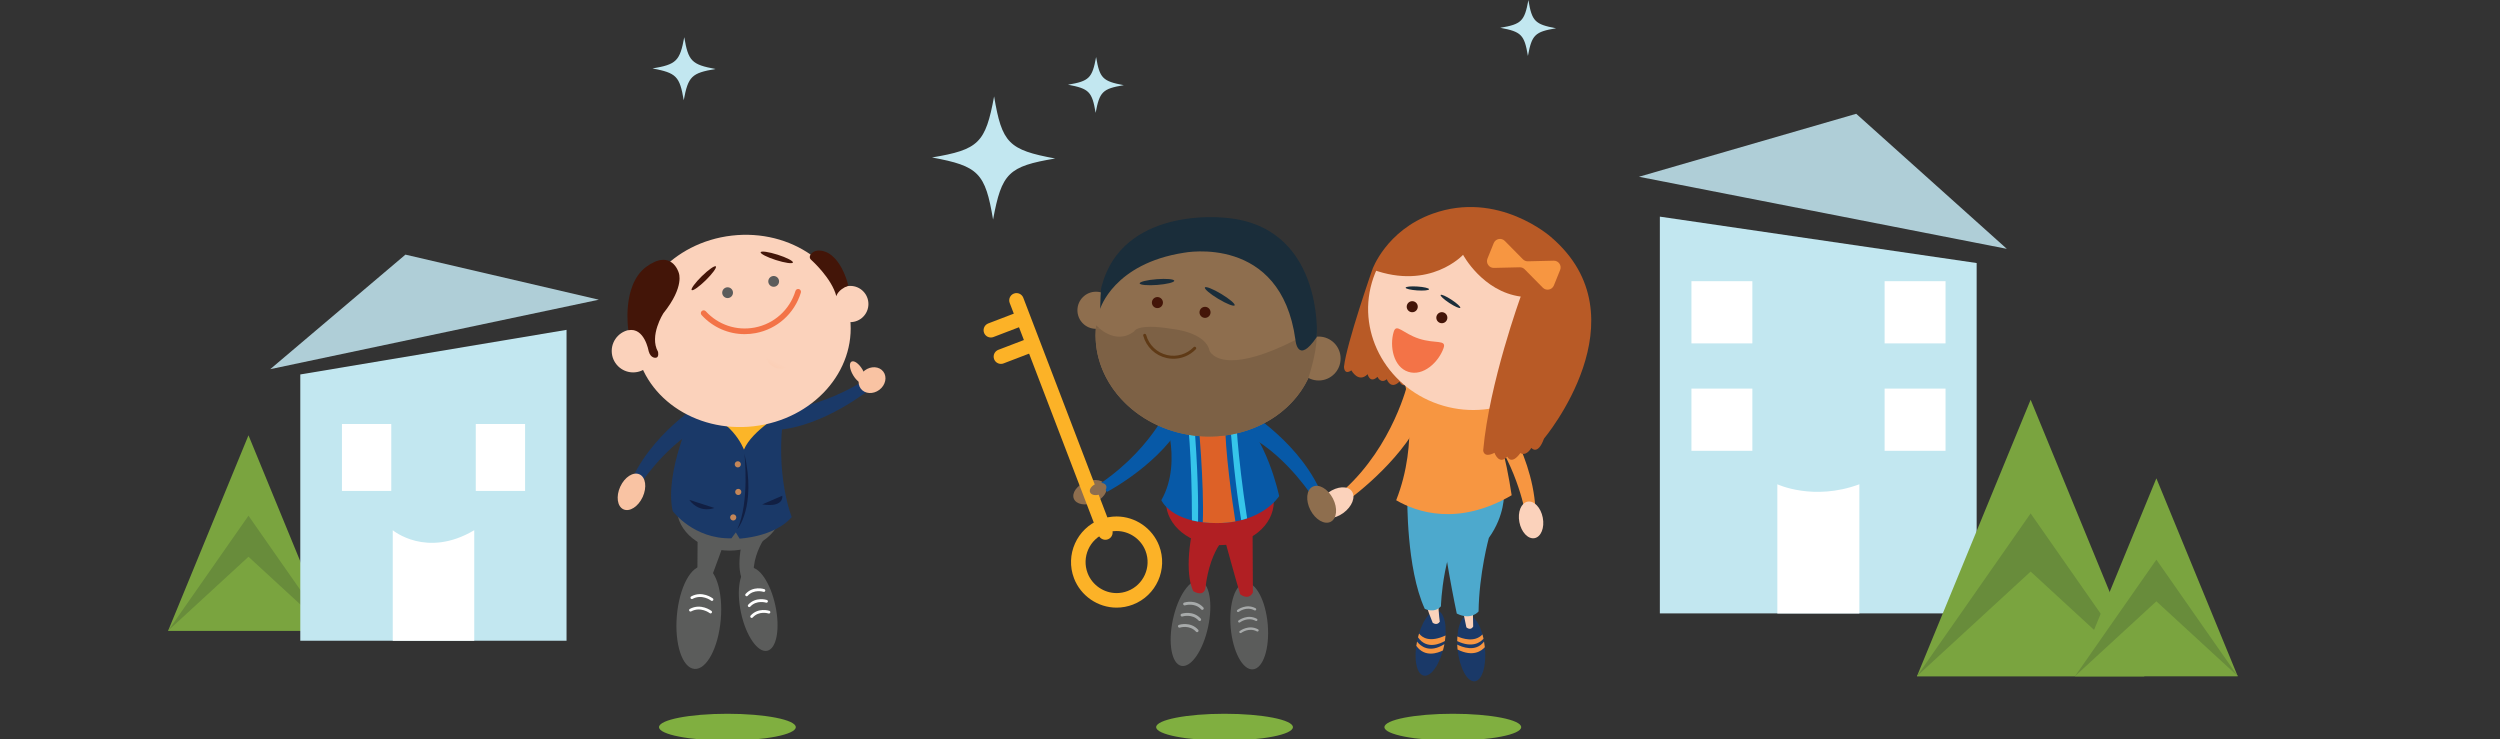 <svg width="923" height="273" viewBox="0 0 923 273" fill="none" xmlns="http://www.w3.org/2000/svg">
<rect x="0" y="0" width="923" height="273" fill="#333333" stroke="none"/>
<g clip-path="url(#clip0_12_706)">
<path d="M740.917 91.873L605.099 65.26L685.318 42.012L740.917 91.873Z" fill="#AFCED7"/>
<path d="M612.817 79.982L729.78 97.113V226.477H612.817V79.982Z" fill="#C2E7F0"/>
<path d="M686.477 178.794V226.485H656.195V178.794C656.195 178.794 669.539 185.093 686.477 178.794Z" fill="white"/>
<path d="M646.973 143.472H624.479V166.439H646.973V143.472Z" fill="white"/>
<path d="M718.292 143.472H695.799V166.439H718.292V143.472Z" fill="white"/>
<path d="M646.973 103.812H624.479V126.778H646.973V103.812Z" fill="white"/>
<path d="M718.292 103.812H695.799V126.778H718.292V103.812Z" fill="white"/>
<path d="M389.574 58.519C372.316 61.415 369.83 63.861 366.643 81.065C363.747 63.81 361.298 61.322 344.097 58.136C361.349 55.239 363.839 52.793 367.026 35.59C369.923 52.844 372.368 55.332 389.574 58.519Z" fill="#C2E7F0"/>
<path d="M414.904 31.446C407.082 32.759 405.955 33.868 404.51 41.665C403.197 33.845 402.088 32.717 394.292 31.273C402.111 29.961 403.24 28.852 404.684 21.055C405.997 28.875 407.105 30.003 414.904 31.446Z" fill="#C2E7F0"/>
<path d="M574.502 10.434C566.68 11.747 565.553 12.856 564.109 20.653C562.796 12.832 561.686 11.705 553.89 10.261C561.71 8.949 562.838 7.839 564.283 0.042C565.596 7.862 566.704 8.991 574.502 10.434Z" fill="#C2E7F0"/>
<path d="M264.177 25.472C255.34 26.954 254.067 28.207 252.435 37.016C250.952 28.181 249.698 26.907 240.89 25.276C249.724 23.792 250.999 22.54 252.631 13.731C254.115 22.566 255.367 23.84 264.177 25.472Z" fill="#C2E7F0"/>
<path d="M470.291 185.151C470.291 194.045 461.375 201.257 450.375 201.257C439.377 201.257 430.459 194.045 430.459 185.151C430.459 176.259 439.377 169.048 450.375 169.048C461.375 169.048 470.291 176.259 470.291 185.151Z" fill="#B11F23"/>
<path d="M468.052 230.547C468.809 239.377 466.36 246.801 462.582 247.124C458.804 247.449 455.127 240.549 454.37 231.721C453.613 222.888 456.063 215.466 459.841 215.141C463.618 214.819 467.294 221.713 468.052 230.547Z" fill="#5B5C5B"/>
<path d="M446.026 231.491C444.148 240.185 439.72 246.607 436.135 245.832C432.549 245.057 431.166 237.382 433.044 228.689C434.921 219.993 439.347 213.575 442.933 214.349C446.519 215.123 447.902 222.798 446.026 231.491Z" fill="#5B5C5B"/>
<path d="M441.967 233.395C441.82 233.395 441.675 233.336 441.571 233.22C439.206 230.61 435.752 231.668 435.607 231.717C435.326 231.804 435.025 231.651 434.935 231.37C434.846 231.089 434.999 230.791 435.28 230.699C435.452 230.644 439.528 229.373 442.363 232.501C442.562 232.72 442.545 233.058 442.326 233.256C442.223 233.35 442.095 233.395 441.967 233.395Z" fill="#A7AAAA"/>
<path d="M442.923 229.283C442.777 229.283 442.632 229.224 442.526 229.109C440.152 226.483 436.603 227.594 436.566 227.605C436.287 227.697 435.984 227.541 435.894 227.262C435.803 226.98 435.955 226.679 436.237 226.588C436.409 226.533 440.486 225.258 443.319 228.391C443.518 228.609 443.5 228.948 443.281 229.147C443.18 229.237 443.051 229.283 442.923 229.283Z" fill="#A7AAAA"/>
<path d="M443.881 225.171C443.736 225.171 443.591 225.112 443.485 224.995C441.11 222.371 437.561 223.481 437.525 223.492C437.244 223.584 436.942 223.428 436.851 223.148C436.76 222.867 436.914 222.566 437.196 222.475C437.368 222.419 441.444 221.148 444.278 224.277C444.476 224.497 444.459 224.835 444.24 225.034C444.138 225.125 444.009 225.171 443.881 225.171Z" fill="#A7AAAA"/>
<path d="M457.997 233.754C457.865 233.754 457.734 233.695 457.647 233.582C457.499 233.389 457.536 233.112 457.729 232.965C457.862 232.862 461.024 230.489 464.466 232.343C464.679 232.458 464.759 232.726 464.644 232.94C464.529 233.153 464.263 233.233 464.048 233.118C461.102 231.531 458.293 233.642 458.265 233.663C458.185 233.725 458.091 233.754 457.997 233.754Z" fill="#A7AAAA"/>
<path d="M457.546 229.865C457.414 229.865 457.283 229.805 457.196 229.692C457.049 229.499 457.085 229.222 457.278 229.075C457.411 228.973 460.575 226.603 464.013 228.454C464.228 228.569 464.308 228.837 464.193 229.05C464.076 229.264 463.811 229.343 463.597 229.229C460.662 227.65 457.928 229.688 457.813 229.775C457.734 229.835 457.64 229.865 457.546 229.865Z" fill="#A7AAAA"/>
<path d="M457.096 225.979C456.964 225.979 456.832 225.919 456.746 225.805C456.598 225.613 456.635 225.337 456.828 225.19C456.961 225.088 460.124 222.715 463.564 224.568C463.777 224.683 463.858 224.951 463.742 225.165C463.627 225.378 463.361 225.458 463.146 225.344C460.216 223.762 457.477 225.801 457.362 225.889C457.282 225.949 457.189 225.979 457.096 225.979Z" fill="#A7AAAA"/>
<path d="M453.902 196.872C453.902 196.872 446.785 201.541 445.014 217.319C445.014 217.319 444.561 220.459 440.592 218.291C440.592 218.291 437.02 212.511 440.115 196.427L453.902 196.872Z" fill="#B11F23"/>
<path d="M462.425 191.075C462.479 204.689 462.57 218.739 462.57 218.739C460.929 221.935 457.873 219.396 457.873 219.396C456.438 214.767 451.923 198.264 451.923 198.264L462.425 191.075Z" fill="#B11F23"/>
<path d="M428.873 150.283C428.873 150.283 437.219 169.815 428.769 184.664C428.769 184.664 432.326 193.113 449.226 193.113C466.128 193.113 472.268 183.17 472.268 183.17C472.268 183.17 467.701 160.791 455.596 151.197C443.491 141.604 428.873 150.283 428.873 150.283Z" fill="#0759A7"/>
<path d="M456.324 153.101L453.951 152.993C455.3 173.236 457.3 186.496 458.252 192.033C459.015 191.841 459.742 191.628 460.436 191.396C456.597 166.462 456.324 153.101 456.324 153.101Z" fill="#36C5EA"/>
<path d="M440.676 153.5L438.346 153.966C438.346 153.966 440.078 167.1 440.063 192.11C440.773 192.286 441.524 192.443 442.321 192.578C442.422 186.866 442.383 173.521 440.676 153.5Z" fill="#36C5EA"/>
<path d="M449.213 193.123C451.75 193.123 454.039 192.896 456.107 192.516C455.059 185.889 452.158 166.351 452.285 154.119H442.346C442.346 154.119 444.655 179.395 444.064 192.828C445.627 193.014 447.334 193.123 449.213 193.123Z" fill="#DD6127"/>
<path d="M396.458 184.114C397.304 186.225 400.661 186.868 403.952 185.551C407.243 184.228 409.226 181.446 408.381 179.334C407.534 177.227 404.179 176.584 400.888 177.9C397.596 179.222 395.613 182.004 396.458 184.114Z" fill="#8E6E4E"/>
<path d="M433.016 146.965C433.016 146.965 426.823 164.402 406.404 178.395L408.698 181.609C408.698 181.609 429.346 170.825 437.604 154.307L433.016 146.965Z" fill="#0759A7"/>
<path d="M412.238 196.052C410.842 196.052 409.466 196.309 408.148 196.814C402.251 199.072 399.291 205.706 401.547 211.604C403.233 216.007 407.533 218.966 412.246 218.966C413.642 218.966 415.018 218.71 416.336 218.204C422.233 215.946 425.194 209.311 422.938 203.413C421.252 199.011 416.952 196.052 412.238 196.052ZM412.246 224.338C405.323 224.338 399.007 219.992 396.531 213.524C393.215 204.86 397.565 195.112 406.227 191.797C408.161 191.057 410.184 190.681 412.238 190.681C419.161 190.681 425.478 195.026 427.955 201.493C431.269 210.157 426.919 219.904 418.257 223.222C416.323 223.962 414.3 224.338 412.246 224.338Z" fill="#FCB227"/>
<path d="M408.1 199.286C407.019 199.286 406.001 198.63 405.591 197.56L372.781 111.852C372.25 110.467 372.944 108.915 374.33 108.383C375.714 107.855 377.268 108.546 377.798 109.932L410.608 195.639C411.138 197.024 410.445 198.577 409.059 199.108C408.743 199.228 408.419 199.286 408.1 199.286Z" fill="#FCB227"/>
<path d="M365.826 124.605C364.745 124.605 363.726 123.947 363.317 122.878C362.786 121.492 363.48 119.94 364.865 119.409L376.448 114.975C377.837 114.446 379.386 115.137 379.917 116.523C380.447 117.908 379.754 119.461 378.368 119.992L366.787 124.426C366.47 124.547 366.145 124.605 365.826 124.605Z" fill="#FCB227"/>
<path d="M369.544 134.349C368.463 134.349 367.444 133.692 367.034 132.622C366.505 131.237 367.198 129.685 368.583 129.153L380.164 124.721C381.552 124.192 383.103 124.883 383.634 126.269C384.164 127.654 383.471 129.207 382.085 129.738L370.503 134.171C370.188 134.291 369.863 134.349 369.544 134.349Z" fill="#FCB227"/>
<path d="M402.446 181.736C402.867 182.79 404.546 183.114 406.191 182.452C407.838 181.794 408.829 180.403 408.407 179.345C407.983 178.293 406.305 177.97 404.66 178.63C403.013 179.291 402.022 180.681 402.446 181.736Z" fill="#8E6E4E"/>
<path d="M552.793 156.58L544.538 153.949L546.584 147.528L554.839 150.159L552.793 156.58Z" fill="#1A2D3A"/>
<path d="M494.956 132.367C494.956 136.846 491.325 140.476 486.849 140.476C482.369 140.476 478.739 136.846 478.739 132.367C478.739 127.889 482.369 124.261 486.849 124.261C491.325 124.261 494.956 127.889 494.956 132.367Z" fill="#8E6E4E"/>
<path d="M533.117 238.512C531.711 245.124 528.362 250.017 525.635 249.436C522.908 248.855 521.838 243.026 523.241 236.412C524.648 229.796 527.997 224.906 530.724 225.487C533.451 226.068 534.523 231.897 533.117 238.512Z" fill="#1A3968"/>
<path d="M531.578 229.52C531.578 229.52 529.899 219.073 531.95 203.142L523.063 200.427C523.063 200.427 521.703 212.327 528.945 229.917C528.945 229.917 530.516 231.162 531.578 229.52Z" fill="#FBD2BB"/>
<path d="M519.587 183.649C519.587 183.649 519.163 209.84 526.02 224.773C526.02 224.773 529.528 226.602 531.995 223.837C531.995 223.837 532.475 201.472 542.674 188.351C542.674 188.351 529.852 183.385 519.587 183.649Z" fill="#4DA9CD"/>
<path d="M548.21 238.834C548.927 245.557 547.262 251.248 544.49 251.541C541.716 251.837 538.889 246.627 538.17 239.906C537.453 233.181 539.117 227.493 541.889 227.198C544.663 226.902 547.491 232.109 548.21 238.834Z" fill="#1A3968"/>
<path d="M543.902 231.317C543.902 231.317 543.041 208.21 546.428 191.244L537.278 191.527C537.278 191.527 536.915 211.479 541.388 231.609C541.388 231.609 542.928 233.013 543.902 231.317Z" fill="#FBD2BB"/>
<path d="M555.258 182.343C555.258 182.343 555.704 190.192 549.684 198.592C549.684 198.592 546.086 211.691 545.888 225.743C545.888 225.743 543.197 229.186 537.841 226.522C537.841 226.522 532.329 200.749 531.581 185.411C531.581 185.411 549.309 182.935 555.258 182.343Z" fill="#4DA9CD"/>
<path d="M506.678 99.482C506.678 99.482 497.103 126.914 496.203 135.386C496.203 135.386 496.148 138.646 498.935 136.744C498.935 136.744 501.526 141.577 504.929 138.156C504.929 138.156 505.741 141.767 508.576 139.126C508.576 139.126 509.74 141.868 512.006 140.008C512.006 140.008 513.381 144.098 516.697 140.894C516.697 140.894 517.773 143.853 520.695 140.996L527.989 95.474L506.678 99.482Z" fill="#B85A26"/>
<path d="M550.426 146.57C550.426 146.57 565.576 165.433 566.88 187.739L562.777 187.628C562.777 187.628 558.128 165.258 544.989 154.211L550.426 146.57Z" fill="#F79641"/>
<path d="M519.783 141.275C519.783 141.275 514.47 164.327 496.203 180.868L498.897 183.731C498.897 183.731 520.165 168.149 526.099 150.749L519.783 141.275Z" fill="#F79641"/>
<path d="M487.286 189.89C488.796 191.982 492.668 191.772 495.929 189.417C499.188 187.058 500.607 183.45 499.096 181.358C497.586 179.268 493.717 179.483 490.455 181.837C487.194 184.195 485.776 187.802 487.286 189.89Z" fill="#FBD2BB"/>
<path d="M566.572 198.685C564.187 199.145 561.669 196.503 560.955 192.779C560.238 189.059 561.593 185.671 563.978 185.212C566.363 184.752 568.879 187.395 569.594 191.116C570.312 194.837 568.957 198.226 566.572 198.685Z" fill="#FBD2BB"/>
<path d="M515.469 184.691C523.088 189.132 538.306 194.362 558.105 182.848C556.167 170.009 552.31 151.99 545.365 145.269C534.093 134.365 518.803 142.191 518.803 142.191C518.803 142.191 524.05 162.942 515.469 184.691Z" fill="#F79641"/>
<path d="M457.864 150.063C457.864 150.063 477.965 161.258 487.1 180.44L483.446 181.813C483.446 181.813 471.339 163.769 455.81 158.741L457.864 150.063Z" fill="#0759A7"/>
<path d="M485.936 129.436C483.641 149.362 463.597 163.42 441.166 160.836C418.735 158.252 402.41 140.007 404.703 120.08C406.999 100.158 427.044 86.097 449.475 88.682C471.906 91.265 488.231 109.512 485.936 129.436Z" fill="#8E6E4E"/>
<path d="M411.489 114.551C411.489 118.336 408.422 121.405 404.637 121.405C400.853 121.405 397.785 118.336 397.785 114.551C397.785 110.767 400.853 107.699 404.637 107.699C408.422 107.699 411.489 110.767 411.489 114.551Z" fill="#8E6E4E"/>
<path d="M433.537 103.649C433.581 104.238 430.76 104.931 427.235 105.201C423.71 105.471 420.815 105.214 420.77 104.626C420.726 104.038 423.548 103.343 427.072 103.074C430.598 102.804 433.492 103.062 433.537 103.649Z" fill="#1A2D3A"/>
<path d="M455.826 112.732C455.521 113.239 452.818 112.17 449.789 110.347C446.759 108.527 444.549 106.64 444.853 106.134C445.156 105.629 447.859 106.696 450.889 108.519C453.918 110.341 456.128 112.228 455.826 112.732Z" fill="#1A2D3A"/>
<path d="M446.691 116.292C446.155 117.285 444.915 117.652 443.923 117.115C442.93 116.577 442.563 115.336 443.1 114.347C443.637 113.354 444.877 112.985 445.869 113.524C446.86 114.061 447.228 115.3 446.691 116.292Z" fill="#431508"/>
<path d="M429.115 112.686C428.577 113.679 427.337 114.047 426.346 113.509C425.354 112.972 424.986 111.732 425.524 110.743C426.06 109.748 427.299 109.381 428.292 109.917C429.283 110.455 429.651 111.696 429.115 112.686Z" fill="#431508"/>
<path d="M579.45 125.518C573.853 144.78 552.984 155.648 532.84 149.793C512.693 143.937 500.898 123.577 506.495 104.316C512.093 85.059 532.962 74.192 553.108 80.046C573.254 85.901 585.048 106.26 579.45 125.518Z" fill="#FBD2BB"/>
<path d="M527.61 106.794C527.583 107.193 525.625 107.385 523.238 107.225C520.849 107.065 518.935 106.612 518.962 106.214C518.988 105.816 520.948 105.624 523.334 105.783C525.723 105.943 527.637 106.396 527.61 106.794Z" fill="#1A2D3A"/>
<path d="M539.138 113.649C538.919 113.983 537.118 113.19 535.116 111.88C533.114 110.569 531.666 109.237 531.885 108.902C532.104 108.568 533.904 109.36 535.907 110.671C537.909 111.982 539.356 113.315 539.138 113.649Z" fill="#1A2D3A"/>
<path d="M534.223 118.053C533.802 119.1 532.613 119.606 531.566 119.186C530.518 118.764 530.013 117.574 530.434 116.53C530.855 115.482 532.044 114.974 533.092 115.397C534.136 115.817 534.645 117.007 534.223 118.053Z" fill="#431508"/>
<path d="M522.645 114.854C521.749 115.542 520.466 115.373 519.78 114.48C519.092 113.585 519.259 112.303 520.155 111.617C521.049 110.927 522.33 111.095 523.019 111.989C523.707 112.884 523.539 114.167 522.645 114.854Z" fill="#431508"/>
<path d="M491.305 192.639C489.017 193.823 485.658 191.894 483.808 188.322C481.96 184.751 482.318 180.893 484.607 179.707C486.895 178.521 490.252 180.452 492.103 184.022C493.952 187.596 493.595 191.452 491.305 192.639Z" fill="#8E6E4E"/>
<path d="M528.878 78.912C553.184 70.129 572.613 87.503 572.613 87.503C607.535 117.271 570.038 161.944 570.038 161.944C567.711 168.324 565.375 165.36 565.375 165.36C563.233 168.786 561.326 167.258 561.326 167.258C557.919 171.94 556.497 168.587 556.497 168.587C553.399 171.88 551.765 167.179 551.765 167.179C547.628 169.294 547.595 166.251 547.595 166.251C549.816 141.4 561.45 109.497 561.45 109.497C547.332 107.576 540.166 94.078 540.166 94.078C540.166 94.078 527.993 107.333 506.681 99.475C506.681 99.475 511.731 85.108 528.878 78.912Z" fill="#B85A26"/>
<path d="M573.62 96.246L564.103 96.474C563.413 96.49 562.747 96.221 562.263 95.73L555.576 88.952C554.313 87.672 552.153 88.103 551.479 89.771L549.174 95.472C548.5 97.14 549.754 98.953 551.552 98.909L561.07 98.683C561.759 98.666 562.425 98.934 562.909 99.426L569.596 106.203C570.859 107.483 573.02 107.052 573.693 105.384L575.998 99.683C576.673 98.015 575.419 96.204 573.62 96.246Z" fill="#F79641"/>
<path d="M523.17 236.876C523.067 237.407 522.977 237.931 522.906 238.449C526.078 242.909 530.914 241.063 532.735 240.135C532.879 239.603 533.017 239.061 533.136 238.502C533.185 238.271 533.224 238.043 533.267 237.813C527.689 241.349 524.425 238.483 523.17 236.876Z" fill="#F79641"/>
<path d="M523.917 233.89C523.777 234.347 523.646 234.814 523.525 235.293C526.732 240.035 531.896 237.567 533.468 236.655C533.571 235.958 533.647 235.275 533.695 234.612C527.819 237.337 525.069 235.402 523.917 233.89Z" fill="#F79641"/>
<path d="M547.716 235.813C547.599 235.268 547.471 234.737 547.327 234.228C544.388 237.358 539.748 235.714 538.068 234.962C538.027 235.521 538.007 236.101 538.004 236.694C543.67 239.409 546.626 237.08 547.716 235.813Z" fill="#F79641"/>
<path d="M548.191 238.943L548.178 238.796C548.108 238.138 548.012 237.501 547.903 236.876C544.787 240.953 539.687 238.847 538.004 237.989C538.03 238.583 538.069 239.185 538.132 239.8C543.884 242.704 547.021 240.269 548.191 238.943Z" fill="#F79641"/>
<path d="M287.909 158.877C287.909 164.305 281.76 168.705 274.174 168.705C266.589 168.705 260.439 164.305 260.439 158.877C260.439 153.449 266.589 149.049 274.174 149.049C281.76 149.049 287.909 153.449 287.909 158.877Z" fill="#FCB528"/>
<path d="M249.904 187.574C249.904 196.25 258.603 203.285 269.333 203.285C280.063 203.285 288.762 196.25 288.762 187.574C288.762 178.898 280.063 171.865 269.333 171.865C258.603 171.865 249.904 178.898 249.904 187.574Z" fill="#5B5C5B"/>
<path d="M281.508 151.914C281.508 151.914 299.447 152.989 319.702 140.035L321.706 143.306C321.706 143.306 304.235 157.68 286.333 158.801L281.508 151.914Z" fill="#1A3968"/>
<path d="M262.032 146.796C262.032 146.796 242.423 157.716 233.51 176.43L237.075 177.769C237.075 177.769 248.886 160.166 264.036 155.262L262.032 146.796Z" fill="#1A3968"/>
<path d="M230.175 188.042C232.46 189.087 235.644 187.051 237.279 183.483C238.914 179.918 238.384 176.176 236.099 175.127C233.814 174.076 230.632 176.118 228.995 179.682C227.361 183.251 227.889 186.99 230.175 188.042Z" fill="#F9C3A3"/>
<path d="M249.897 227.316C249.001 237.78 251.904 246.577 256.379 246.961C260.856 247.346 265.214 239.169 266.111 228.708C267.009 218.241 264.106 209.445 259.629 209.059C255.152 208.678 250.796 216.847 249.897 227.316Z" fill="#5B5C5B"/>
<path d="M273.593 226.283C275.425 234.765 279.745 241.028 283.243 240.272C286.74 239.518 288.089 232.03 286.259 223.55C284.427 215.065 280.109 208.804 276.611 209.559C273.111 210.314 271.763 217.803 273.593 226.283Z" fill="#5B5C5B"/>
<path d="M277.523 228.138C277.665 228.138 277.806 228.082 277.91 227.968C280.215 225.422 283.584 226.457 283.726 226.502C284.001 226.59 284.295 226.439 284.383 226.165C284.47 225.89 284.32 225.598 284.046 225.51C283.878 225.455 279.901 224.215 277.137 227.267C276.943 227.48 276.959 227.811 277.173 228.005C277.273 228.094 277.399 228.138 277.523 228.138Z" fill="white"/>
<path d="M276.621 224.141C276.763 224.141 276.905 224.082 277.008 223.969C279.325 221.41 282.786 222.492 282.822 222.502C283.094 222.592 283.391 222.441 283.479 222.167C283.568 221.892 283.418 221.6 283.143 221.51C282.975 221.456 278.998 220.214 276.235 223.268C276.042 223.482 276.058 223.813 276.272 224.006C276.372 224.096 276.496 224.141 276.621 224.141Z" fill="white"/>
<path d="M275.664 220.141C275.807 220.141 275.948 220.084 276.051 219.97C278.368 217.41 281.83 218.492 281.866 218.502C282.14 218.592 282.434 218.441 282.522 218.167C282.611 217.893 282.46 217.6 282.186 217.51C282.018 217.455 278.041 216.215 275.277 219.269C275.083 219.483 275.101 219.813 275.314 220.007C275.414 220.098 275.539 220.141 275.664 220.141Z" fill="white"/>
<path d="M262.349 226.481C262.506 226.481 262.662 226.412 262.765 226.277C262.94 226.049 262.896 225.722 262.667 225.546C262.51 225.426 258.76 222.617 254.687 224.81C254.432 224.947 254.337 225.263 254.473 225.517C254.61 225.772 254.926 225.866 255.179 225.729C258.656 223.856 261.897 226.273 262.034 226.375C262.129 226.447 262.239 226.481 262.349 226.481Z" fill="white"/>
<path d="M262.857 221.864C263.013 221.864 263.168 221.793 263.271 221.659C263.446 221.431 263.403 221.104 263.175 220.928C263.016 220.808 259.268 217.994 255.192 220.193C254.939 220.328 254.843 220.646 254.981 220.899C255.119 221.152 255.434 221.249 255.688 221.111C259.16 219.239 262.404 221.652 262.541 221.756C262.635 221.829 262.747 221.864 262.857 221.864Z" fill="white"/>
<path d="M286.974 192.484C286.974 192.484 277.053 202.272 278.347 213.148L274.033 213.871C274.033 213.871 271.447 209.882 274.465 197.919L286.974 192.484Z" fill="#5B5C5B"/>
<path d="M257.596 193.667C257.541 203.79 257.453 214.239 257.453 214.239L262.035 214.728C263.435 211.286 267.84 199.012 267.84 199.012L257.596 193.667Z" fill="#5B5C5B"/>
<path d="M255.866 151.922C255.866 151.922 245.14 174.527 248.369 188.713C248.369 188.713 256.096 199.092 270.052 198.746L271.666 196.554L273.05 198.862C273.05 198.862 285.976 198.265 292.313 190.912C292.313 190.912 285.968 175.334 289.427 152.269C289.427 152.269 277.663 158.842 274.665 165.993C274.665 165.993 269.936 153.306 255.866 151.922Z" fill="#1A3968"/>
<path d="M234.622 126.742C236.86 146.181 256.415 159.894 278.297 157.374C300.18 154.854 316.106 137.054 313.867 117.615C311.628 98.18 292.074 84.463 270.191 86.984C248.308 89.505 232.384 107.305 234.622 126.742Z" fill="#FBD2BB"/>
<path d="M307.254 112.243C307.254 115.935 310.246 118.928 313.938 118.928C317.63 118.928 320.623 115.935 320.623 112.243C320.623 108.552 317.63 105.558 313.938 105.558C310.246 105.558 307.254 108.552 307.254 112.243Z" fill="#FBD2BB"/>
<path d="M225.849 129.579C225.849 133.948 229.391 137.489 233.758 137.489C238.128 137.489 241.67 133.948 241.67 129.579C241.67 125.209 238.128 121.67 233.758 121.67C229.391 121.67 225.849 125.209 225.849 129.579Z" fill="#FBD2BB"/>
<path d="M280.841 93.127C280.665 93.676 283.188 94.968 286.474 96.015C289.76 97.063 292.566 97.47 292.74 96.921C292.914 96.373 290.392 95.08 287.107 94.032C283.82 92.984 281.015 92.579 280.841 93.127Z" fill="#431508"/>
<path d="M255.372 107.096C255.776 107.508 258.098 105.882 260.561 103.468C263.025 101.055 264.696 98.766 264.293 98.354C263.89 97.944 261.567 99.568 259.105 101.981C256.641 104.395 254.97 106.685 255.372 107.096Z" fill="#431508"/>
<path d="M274.933 123.365C276.286 123.365 277.652 123.238 279.017 122.98C286.935 121.479 293.32 115.752 295.68 108.034C295.849 107.483 295.539 106.9 294.988 106.731C294.437 106.562 293.853 106.872 293.685 107.424C291.551 114.398 285.783 119.573 278.628 120.929C271.925 122.195 265.173 119.949 260.563 114.909C260.172 114.483 259.514 114.453 259.087 114.843C258.664 115.232 258.633 115.892 259.022 116.317C263.186 120.869 268.931 123.365 274.933 123.365Z" fill="#F37347"/>
<path d="M266.913 109.073C267.474 110.021 268.696 110.333 269.642 109.773C270.589 109.212 270.902 107.99 270.344 107.045C269.783 106.097 268.56 105.782 267.613 106.344C266.667 106.904 266.354 108.126 266.913 109.073Z" fill="#5B5C5B"/>
<path d="M283.926 104.904C284.487 105.853 285.71 106.165 286.656 105.605C287.604 105.043 287.917 103.821 287.356 102.877C286.797 101.928 285.575 101.614 284.627 102.174C283.681 102.735 283.367 103.958 283.926 104.904Z" fill="#5B5C5B"/>
<path fill-rule="evenodd" clip-rule="evenodd" d="M288.104 136.089C286.148 136.089 284.263 135.012 283.321 133.146C281.992 130.508 283.051 127.292 285.691 125.961C286.463 125.572 287.286 125.388 288.095 125.388C290.05 125.388 291.935 126.463 292.876 128.329C294.207 130.969 293.147 134.185 290.508 135.515C289.736 135.906 288.913 136.089 288.104 136.089Z" fill="url(#paint0_linear_12_706)"/>
<path d="M326.115 137.192C327.609 139.16 326.962 142.173 324.669 143.915C322.372 145.655 319.298 145.469 317.803 143.5C316.31 141.532 316.957 138.521 319.25 136.778C321.547 135.037 324.621 135.223 326.115 137.192Z" fill="#F9C3A3"/>
<path d="M314.37 133.519C315.328 132.955 317.147 134.261 318.426 136.44C319.707 138.616 319.964 140.84 319.002 141.406C318.043 141.969 316.224 140.663 314.947 138.485C313.667 136.305 313.408 134.083 314.37 133.519Z" fill="#F9C3A3"/>
<path d="M238.44 98.619C229.444 105.539 231.981 121.915 231.981 121.915C237.978 120.762 239.478 129.643 239.478 129.643C240.285 132.525 242.246 132.064 242.246 132.064C243.399 131.834 242.937 129.873 242.937 129.873C239.593 123.991 244.899 115.687 244.899 115.687C252.913 105.699 250.575 100.651 250.575 100.651C250.575 100.651 247.993 91.539 238.44 98.619Z" fill="#431508"/>
<path d="M313.192 105.481C313.192 105.481 311.421 96.972 306.044 93.569C306.044 93.569 301.739 90.925 299.305 93.909C299.305 93.909 298.399 95.116 299.577 96.019C299.577 96.019 307.133 102.758 308.766 109.361C308.766 109.361 309.311 106.91 313.192 105.481Z" fill="#431508"/>
<path d="M272.213 195.386C276.86 185.33 274.833 167.414 274.833 167.414C279.311 187.274 272.213 195.386 272.213 195.386Z" fill="#111F43"/>
<path d="M260.976 188.027C259.09 188.027 256.569 187.371 254.467 184.54L263.763 187.536C263.763 187.536 262.607 188.027 260.976 188.027Z" fill="#111F43"/>
<path d="M284.073 186.457C283.308 186.457 282.423 186.388 281.396 186.23L288.832 183.019C288.832 183.019 289.48 186.457 284.073 186.457Z" fill="#111F43"/>
<path d="M273.537 171.429C273.537 172.059 273.027 172.57 272.396 172.57C271.767 172.57 271.255 172.059 271.255 171.429C271.255 170.798 271.767 170.288 272.396 170.288C273.027 170.288 273.537 170.798 273.537 171.429Z" fill="#C48658"/>
<path d="M273.705 181.625C273.705 182.256 273.195 182.767 272.564 182.767C271.935 182.767 271.424 182.256 271.424 181.625C271.424 180.995 271.935 180.484 272.564 180.484C273.195 180.484 273.705 180.995 273.705 181.625Z" fill="#C48658"/>
<path d="M271.846 191.032C271.846 191.663 271.336 192.173 270.706 192.173C270.076 192.173 269.565 191.663 269.565 191.032C269.565 190.403 270.076 189.892 270.706 189.892C271.336 189.892 271.846 190.403 271.846 191.032Z" fill="#C48658"/>
<path d="M532.965 128.516C531.134 133.723 525.43 139.064 519.927 137.27C514.423 135.476 512.964 127.802 514.553 122.515C515.55 119.194 517.873 123.077 523.912 125.044C529.952 127.012 534.115 125.244 532.965 128.516Z" fill="#F37347"/>
<path d="M446.475 161.178C444.726 161.178 442.953 161.078 441.166 160.872C438.855 160.605 436.608 160.173 434.44 159.589C432.048 158.946 429.752 158.118 427.569 157.127C413.733 150.845 404.478 138.001 404.489 123.829C404.49 123.038 404.519 122.244 404.578 121.444H404.642C405.101 121.444 405.549 121.399 405.981 121.313C407.474 122.552 410.142 124.309 413.275 124.309C414.991 124.309 416.847 123.781 418.726 122.354C418.726 122.354 419.188 120.656 424.758 120.656C426.783 120.656 429.483 120.88 433.081 121.492C433.081 121.492 445.138 122.641 446.574 129.532C446.574 129.532 447.961 133.006 454.742 133.005C459.49 133.005 466.884 131.301 478.294 125.509C478.294 125.509 480.984 124.422 484.842 124.422C485.253 124.422 485.679 124.435 486.115 124.462C486.031 130.888 482.96 139.801 482.96 139.801C476.844 152.618 462.642 161.179 446.475 161.178Z" fill="#7D6145"/>
<path d="M404.665 121.421H404.601C404.634 120.979 404.675 120.535 404.726 120.093C404.726 120.093 405.191 120.614 406.004 121.29C405.571 121.376 405.124 121.421 404.665 121.421Z" fill="#7D6145"/>
<path d="M432.895 132.454C432.174 132.432 431.448 132.342 430.725 132.182C426.529 131.256 423.219 128.101 422.085 123.951C422.004 123.655 422.178 123.349 422.475 123.268C422.77 123.185 423.077 123.361 423.158 123.658C424.182 127.409 427.174 130.259 430.965 131.096C434.515 131.878 438.15 130.789 440.689 128.177C440.902 127.957 441.254 127.953 441.475 128.166C441.695 128.38 441.7 128.733 441.486 128.953C439.195 131.312 436.094 132.55 432.895 132.454Z" fill="#5F3A16"/>
<path d="M451.246 80.323C451.246 80.323 414.441 76.433 406.742 105.643C406.742 105.643 406.351 105.726 406.179 114.038C406.179 114.038 411.156 97.307 437.177 93.303C437.177 93.303 472.923 86.306 478.273 125.461C478.273 125.461 478.993 134.971 486.172 124.417C486.172 124.417 488.881 82.583 451.246 80.323Z" fill="#1A2D3A"/>
<path d="M268.558 273.404C254.615 273.404 243.313 271.191 243.313 268.462C243.313 265.737 254.615 263.523 268.558 263.523C282.5 263.523 293.803 265.737 293.803 268.462C293.803 271.191 282.5 273.404 268.558 273.404Z" fill="#80AF40"/>
<path d="M452.099 273.404C438.156 273.404 426.854 271.191 426.854 268.462C426.854 265.737 438.156 263.523 452.099 263.523C466.04 263.523 477.344 265.737 477.344 268.462C477.344 271.191 466.04 273.404 452.099 273.404Z" fill="#80AF40"/>
<path d="M536.378 273.404C522.435 273.404 511.132 271.191 511.132 268.462C511.132 265.737 522.435 263.523 536.378 263.523C550.318 263.523 561.623 265.737 561.623 268.462C561.623 271.191 550.318 273.404 536.378 273.404Z" fill="#80AF40"/>
<path d="M91.737 160.711L121.395 232.842H62.082L91.737 160.711Z" fill="#7AA43F"/>
<path d="M91.737 190.399L121.395 232.86H62.082L91.737 190.399Z" fill="#688C3B"/>
<path d="M91.737 205.554L121.395 232.837H62.082L91.737 205.554Z" fill="#7AA43F"/>
<path d="M749.709 147.584L791.678 249.662H707.742L749.709 147.584Z" fill="#7AA43F"/>
<path d="M749.709 189.554L791.678 249.643H707.742L749.709 189.554Z" fill="#688C3B"/>
<path d="M749.709 211.018L791.678 249.629H707.742L749.709 211.018Z" fill="#7AA43F"/>
<path d="M796.134 176.597L826.164 249.636H766.106L796.134 176.597Z" fill="#7AA43F"/>
<path d="M796.134 206.624L826.164 249.62H766.106L796.134 206.624Z" fill="#688C3B"/>
<path d="M796.134 222.004L826.164 249.631H766.106L796.134 222.004Z" fill="#7AA43F"/>
<path d="M99.77 136.297L221.089 110.647L149.685 94.009L99.77 136.297Z" fill="#AFCED7"/>
<path d="M209.167 236.547H110.868V138.246L209.167 121.783V236.547Z" fill="#C2E7F0"/>
<path d="M175.089 195.751V236.578H145.007V195.751C145.007 195.751 157.442 206.252 175.089 195.751Z" fill="white"/>
<path d="M144.456 156.542H126.248V181.254H144.456V156.542Z" fill="white"/>
<path d="M193.86 156.542H175.654V181.254H193.86V156.542Z" fill="white"/>
</g>
<defs>
<linearGradient id="paint0_linear_12_706" x1="290.507" y1="135.516" x2="285.69" y2="145.07" gradientUnits="userSpaceOnUse">
<stop stop-color="#FBD2BB"/>
<stop offset="1" stop-color="#F9C3A4"/>
</linearGradient>
<clipPath id="clip0_12_706">
<rect width="923" height="273" fill="white"/>
</clipPath>
</defs>
</svg>
